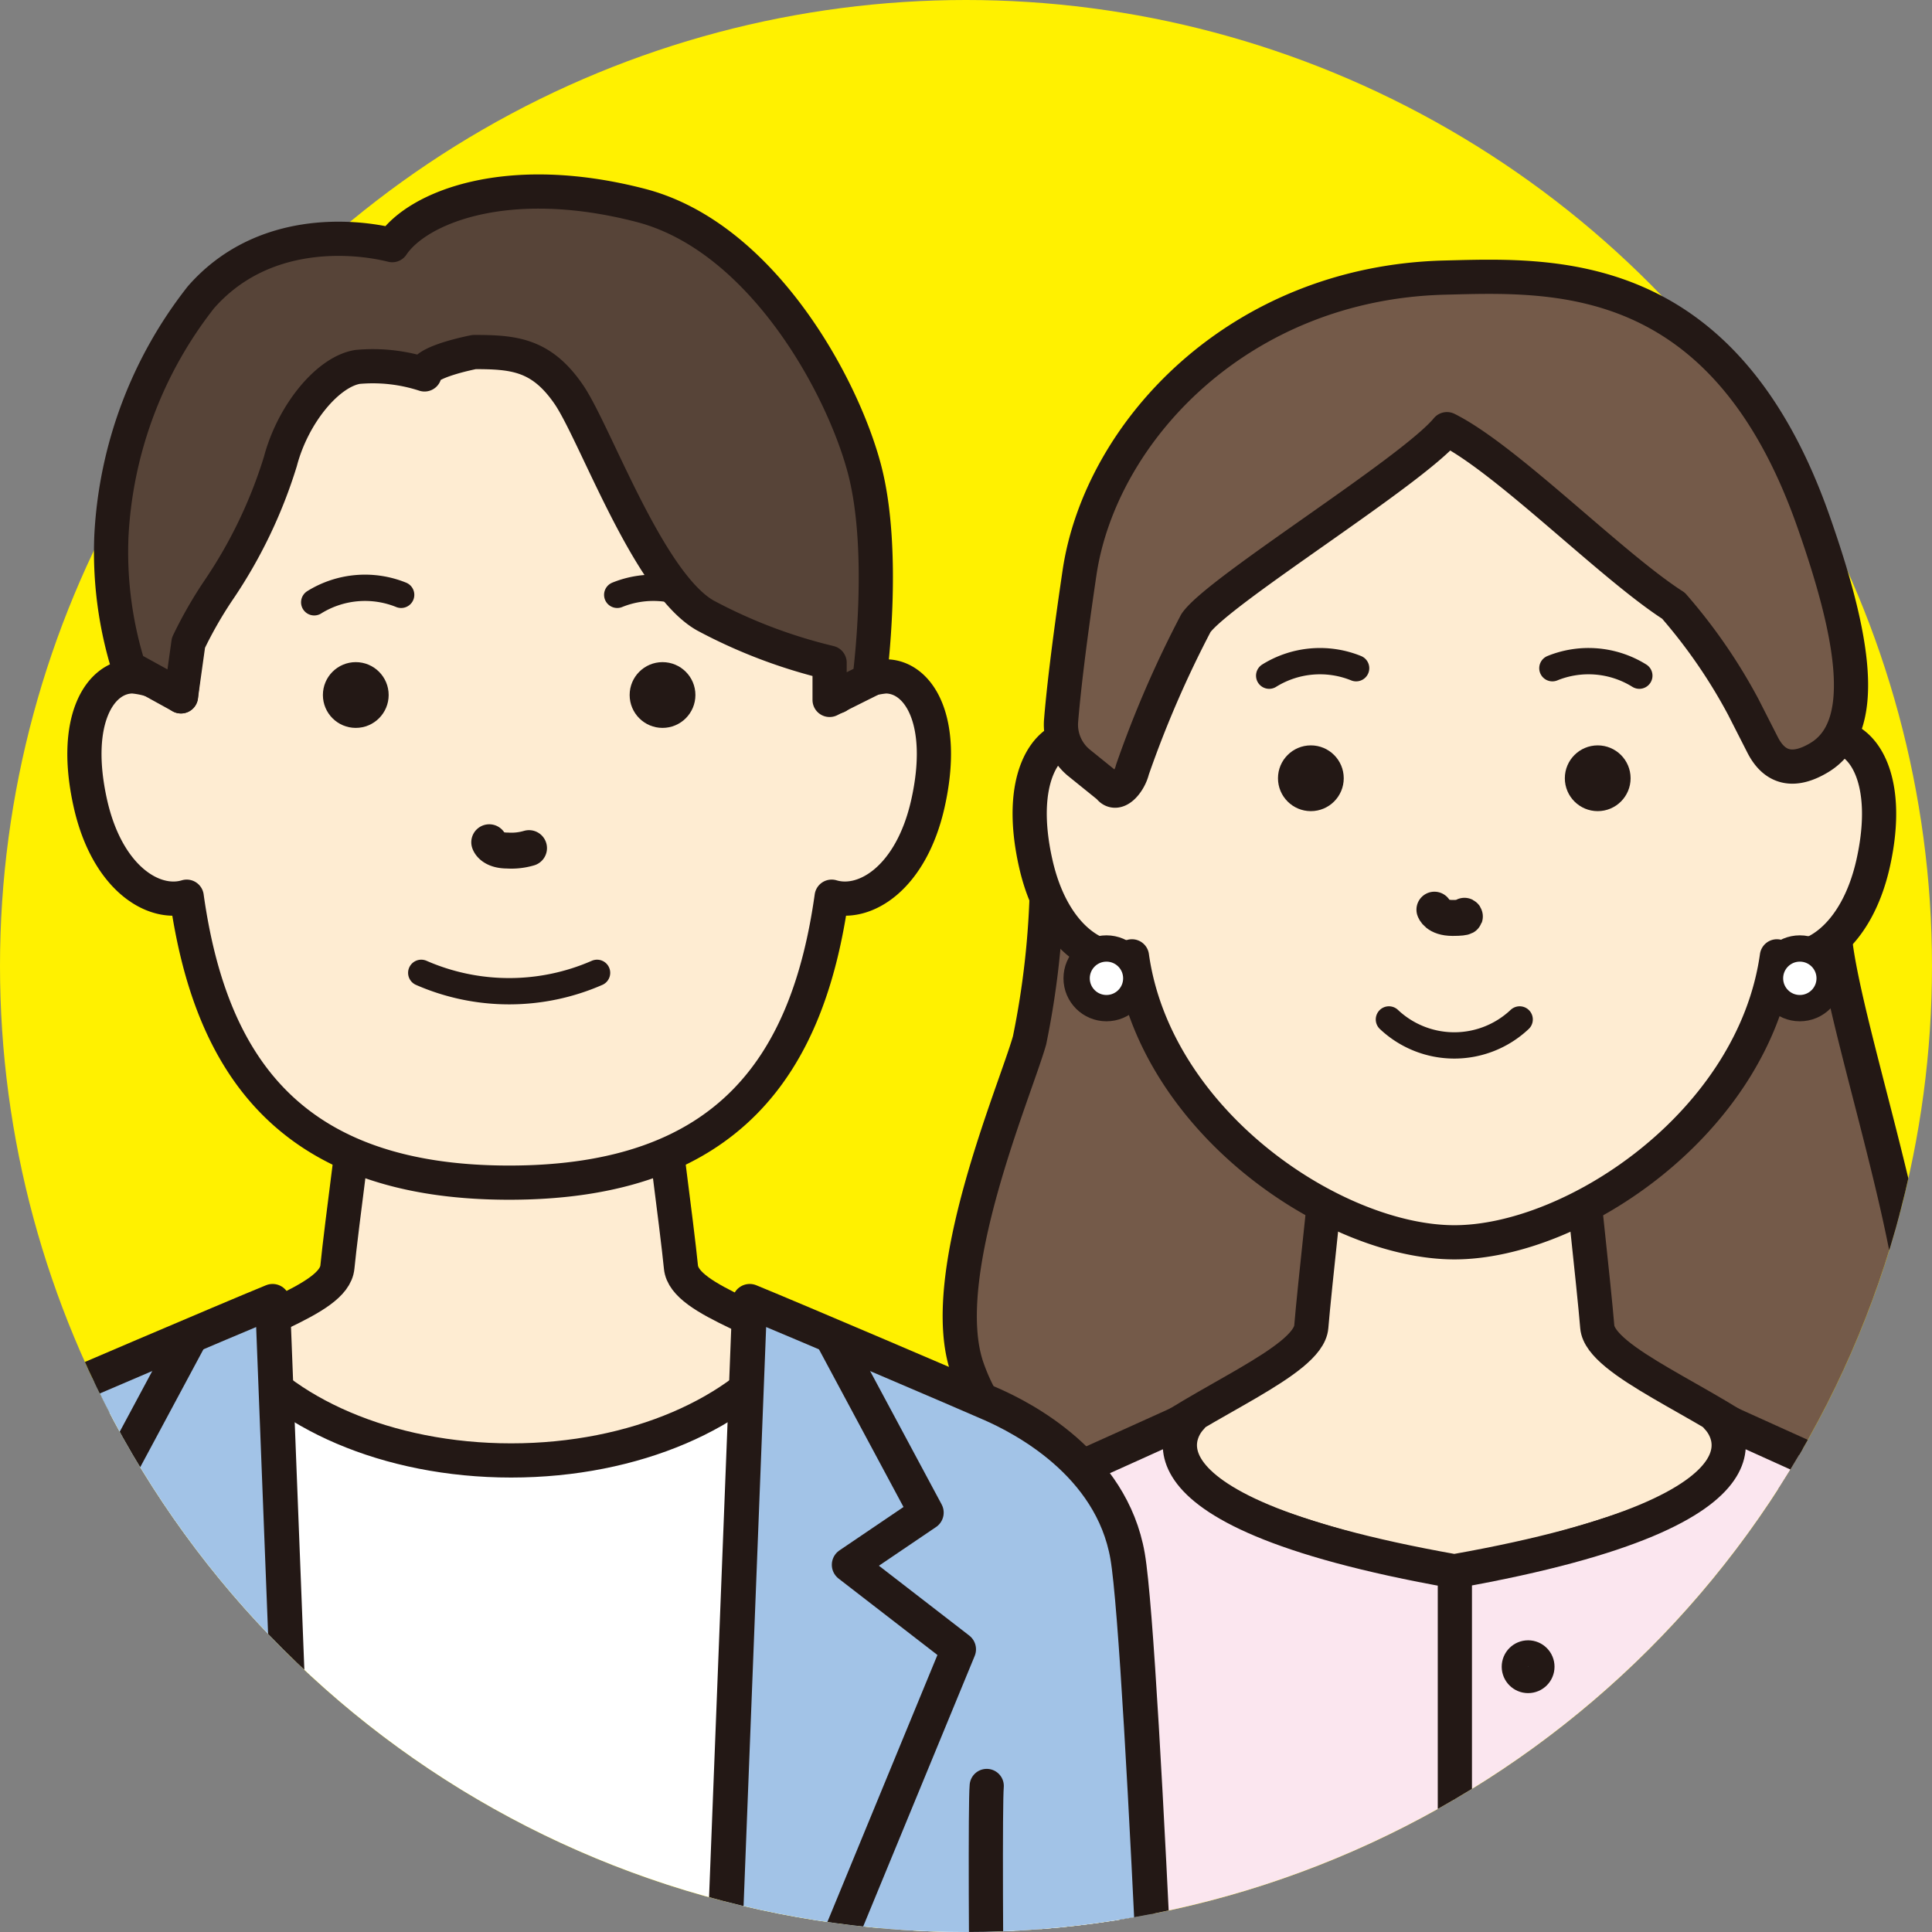<svg xmlns="http://www.w3.org/2000/svg" xmlns:xlink="http://www.w3.org/1999/xlink" width="80" height="80" viewBox="0 0 80 80">
  <rect x="0" y="0" width="80" height="80" fill="#808080" stroke="none"/>
  <defs>
    <clipPath id="clip-path">
      <path id="Path_1559" data-name="Path 1559" d="M300.515,679.951h-80v40a40,40,0,1,0,80,0Z" transform="translate(-220.515 -679.951)" fill="none"/>
    </clipPath>
    <clipPath id="clip-path-2">
      <rect id="Rectangle_329" data-name="Rectangle 329" width="67.505" height="95.496" fill="none"/>
    </clipPath>
  </defs>
  <g id="Group_3735" data-name="Group 3735" transform="translate(-461 -517)">
    <g id="Group_1444" data-name="Group 1444" transform="translate(461 517)">
      <g id="Group_1338" data-name="Group 1338" transform="translate(0)">
        <circle id="Ellipse_85" data-name="Ellipse 85" cx="40" cy="40" r="40" transform="translate(0 0)" fill="#fff100"/>
      </g>
      <g id="Group_1443" data-name="Group 1443">
        <g id="Group_1442" data-name="Group 1442" transform="translate(0 0)" clip-path="url(#clip-path)">
          <g id="Group_1430" data-name="Group 1430" transform="translate(26.466 2.233)">
            <g id="Group_1429" data-name="Group 1429" clip-path="url(#clip-path-2)">
              <g id="Group_1428" data-name="Group 1428" transform="translate(9.625 9.225)">
                <path id="Path_1536" data-name="Path 1536" d="M258.9,712.015a35.394,35.394,0,0,1-.721,6.483c-.617,2.161-3.91,9.776-2.573,13.583s4.631,5.042,9.056,5.248,23.05-.411,24.7-1.029,5.145.411,5.557-4.939c.333-4.314-3.807-15.641-3.4-18.111S258.9,712.015,258.9,712.015Z" transform="translate(-251.639 -686.873)" fill="#745a49" stroke="#231815" stroke-linecap="round" stroke-linejoin="round" stroke-width="1.416"/>
                <g id="Group_1426" data-name="Group 1426">
                  <path id="Path_1537" data-name="Path 1537" d="M287.824,734.07c-2.494-1.968-6.958-3.638-7.073-5.081s-.808-7.744-.808-7.744H269.719s-.694,6.3-.809,7.744-4.578,3.113-7.072,5.081c1.68,2.64,11.23,4.946,12.862,5.041v.015l.131-.007.131.007v-.015C276.595,739.016,286.144,736.71,287.824,734.07Z" transform="translate(-250.703 -685.51)" fill="#feecd2" stroke="#231815" stroke-linecap="round" stroke-linejoin="round" stroke-width="1.416"/>
                  <path id="Path_1538" data-name="Path 1538" d="M276.2,737.672c-14.776-2.625-10.874-6.353-10.874-6.353s-4.722,2.136-5.9,2.662-4.856,2.362-5.512,6.168-1.819,34.135-1.819,34.135H300.35s-1.162-30.329-1.818-34.135-4.33-5.643-5.512-6.168-5.9-2.662-5.9-2.662,3.9,3.728-10.873,6.353v35.787" transform="translate(-252.095 -684.071)" fill="#fbe6ef" stroke="#231815" stroke-linecap="round" stroke-linejoin="round" stroke-width="1.416"/>
                  <path id="Path_1539" data-name="Path 1539" d="M291,708.449a3.56,3.56,0,0,0-2,.827c-.883-8.723-6.623-15.464-13.589-15.464s-12.705,6.741-13.59,15.464a3.56,3.56,0,0,0-2-.827c-1.36,0-2.525,1.817-1.747,5.271.691,3.075,2.611,4.267,3.985,3.851.969,6.895,8.4,11.841,13.353,11.841s12.384-4.946,13.353-11.841c1.373.415,3.294-.776,3.985-3.851C293.521,710.266,292.355,708.449,291,708.449Z" transform="translate(-251.278 -689.429)" fill="#feecd2" stroke="#231815" stroke-linecap="round" stroke-linejoin="round" stroke-width="1.416"/>
                  <g id="Group_1424" data-name="Group 1424" transform="translate(17.135 19.714)">
                    <circle id="Ellipse_98" data-name="Ellipse 98" cx="1.054" cy="1.054" r="1.054" transform="translate(11.878)" fill="#231815" stroke="#231815" stroke-width="0.615"/>
                    <circle id="Ellipse_99" data-name="Ellipse 99" cx="1.054" cy="1.054" r="1.054" fill="#231815" stroke="#231815" stroke-width="0.615"/>
                  </g>
                  <path id="Path_1540" data-name="Path 1540" d="M272.487,712.91s.1.343.754.343.49-.09.49-.09" transform="translate(-249.182 -686.701)" fill="#feecd2" stroke="#231815" stroke-linecap="round" stroke-linejoin="round" stroke-width="1.488"/>
                  <path id="Path_1541" data-name="Path 1541" d="M276.252,716.888a3.944,3.944,0,0,1-5.414,0" transform="translate(-249.417 -686.133)" fill="none" stroke="#231815" stroke-linecap="round" stroke-linejoin="round" stroke-width="1.089"/>
                  <g id="Group_1425" data-name="Group 1425" transform="translate(16.464 15.911)">
                    <path id="Path_1542" data-name="Path 1542" d="M270.1,704.2a3.981,3.981,0,0,0-3.6.309" transform="translate(-266.501 -703.9)" fill="none" stroke="#231815" stroke-linecap="round" stroke-linejoin="round" stroke-width="1.089"/>
                    <path id="Path_1543" data-name="Path 1543" d="M276.761,704.2a3.979,3.979,0,0,1,3.6.309" transform="translate(-265.035 -703.9)" fill="none" stroke="#231815" stroke-linecap="round" stroke-linejoin="round" stroke-width="1.089"/>
                  </g>
                  <path id="Path_1544" data-name="Path 1544" d="M284.32,703.6a22.478,22.478,0,0,1,2.888,4.189l.8,1.571c.528,1.039,1.351,1.13,2.35.529,2.074-1.25,1.462-4.943-.255-9.813-3.729-10.582-10.811-10.171-15.243-10.063-8.538.208-14.271,6.387-15.136,12.225-.478,3.229-.679,5.095-.762,6.119a2.039,2.039,0,0,0,.757,1.761l1.226.99c.312.445.842-.187.969-.714a44.534,44.534,0,0,1,2.632-6.077c.926-1.338,8.953-6.278,10.393-8.027C277.408,697.522,281.747,701.949,284.32,703.6Z" transform="translate(-251.115 -689.977)" fill="#745a49" stroke="#231815" stroke-linecap="round" stroke-linejoin="round" stroke-width="1.416"/>
                </g>
                <circle id="Ellipse_100" data-name="Ellipse 100" cx="0.549" cy="0.549" r="0.549" transform="translate(26.636 57.008)" fill="#fff" stroke="#231815" stroke-linecap="round" stroke-linejoin="round" stroke-width="1.089"/>
                <circle id="Ellipse_101" data-name="Ellipse 101" cx="0.549" cy="0.549" r="0.549" transform="translate(26.636 73.335)" fill="#fff" stroke="#231815" stroke-linecap="round" stroke-linejoin="round" stroke-width="1.089"/>
                <g id="Group_1427" data-name="Group 1427" transform="translate(6.457 63.182)">
                  <line id="Line_24" data-name="Line 24" y2="27.304" fill="#fff" stroke="#231815" stroke-linecap="round" stroke-linejoin="round" stroke-width="1.089"/>
                  <line id="Line_25" data-name="Line 25" y2="27.304" transform="translate(35.34)" fill="#fff" stroke="#231815" stroke-linecap="round" stroke-linejoin="round" stroke-width="1.089"/>
                </g>
                <circle id="Ellipse_102" data-name="Ellipse 102" cx="1.235" cy="1.235" r="1.235" transform="translate(8.49 27.817)" fill="#fff" stroke="#231815" stroke-linecap="round" stroke-linejoin="round" stroke-width="1.089"/>
                <circle id="Ellipse_103" data-name="Ellipse 103" cx="1.235" cy="1.235" r="1.235" transform="translate(37.201 27.817)" fill="#fff" stroke="#231815" stroke-linecap="round" stroke-linejoin="round" stroke-width="1.089"/>
              </g>
            </g>
          </g>
          <g id="Group_1441" data-name="Group 1441" transform="translate(-12.67 2.233)">
            <g id="Group_1440" data-name="Group 1440" clip-path="url(#clip-path-2)">
              <g id="Group_1439" data-name="Group 1439" transform="translate(6.456 5.7)">
                <g id="Group_1438" data-name="Group 1438" transform="translate(0 5.438)">
                  <path id="Path_1545" data-name="Path 1545" d="M254.366,731.027c-2.627-1.968-6.441-2.755-6.579-4.2s-.97-7.744-.97-7.744H234.533s-.833,6.3-.971,7.744-3.951,2.231-6.579,4.2c1.77,2.64,11.834,5.386,13.554,5.481v.014l.138-.006.138.006v-.014C242.533,736.413,252.6,733.667,254.366,731.027Z" transform="translate(-213.377 -687.732)" fill="#feecd2" stroke="#231815" stroke-linecap="round" stroke-linejoin="round" stroke-width="1.416"/>
                  <path id="Path_1546" data-name="Path 1546" d="M256.751,706.288a3.56,3.56,0,0,0-2,.827c-.883-8.723-4.373-15.464-13.589-15.464s-12.706,6.741-13.59,15.464a3.56,3.56,0,0,0-2-.827c-1.36,0-2.525,1.817-1.749,5.271.693,3.075,2.613,4.267,3.986,3.851.968,6.895,4.207,11.841,13.353,11.841s12.384-4.946,13.353-11.841c1.373.415,3.294-.776,3.985-3.851C259.277,708.1,258.111,706.288,256.751,706.288Z" transform="translate(-213.864 -691.651)" fill="#feecd2" stroke="#231815" stroke-linecap="round" stroke-linejoin="round" stroke-width="1.416"/>
                  <g id="Group_1431" data-name="Group 1431" transform="translate(19.892 14.354)">
                    <circle id="Ellipse_104" data-name="Ellipse 104" cx="1.054" cy="1.054" r="1.054" transform="translate(12.702)" fill="#231815" stroke="#231815" stroke-width="0.615"/>
                    <circle id="Ellipse_105" data-name="Ellipse 105" cx="1.054" cy="1.054" r="1.054" fill="#231815" stroke="#231815" stroke-width="0.615"/>
                  </g>
                  <path id="Path_1547" data-name="Path 1547" d="M238.242,710.468s.1.343.755.343a2.569,2.569,0,0,0,.891-.1" transform="translate(-211.769 -688.963)" fill="#feecd2" stroke="#231815" stroke-linecap="round" stroke-linejoin="round" stroke-width="1.488"/>
                  <path id="Path_1548" data-name="Path 1548" d="M243.058,715.2a9.084,9.084,0,0,1-7.28,0" transform="translate(-212.121 -688.288)" fill="none" stroke="#231815" stroke-linecap="round" stroke-linejoin="round" stroke-width="1.089"/>
                  <g id="Group_1432" data-name="Group 1432" transform="translate(19.222 10.962)">
                    <path id="Path_1549" data-name="Path 1549" d="M235.5,701.541a3.986,3.986,0,0,0-3.6.309" transform="translate(-231.897 -701.243)" fill="none" stroke="#231815" stroke-linecap="round" stroke-linejoin="round" stroke-width="1.089"/>
                    <path id="Path_1550" data-name="Path 1550" d="M242.878,701.541a3.983,3.983,0,0,1,3.6.309" transform="translate(-230.328 -701.243)" fill="none" stroke="#231815" stroke-linecap="round" stroke-linejoin="round" stroke-width="1.089"/>
                  </g>
                  <path id="Path_1551" data-name="Path 1551" d="M267.336,738.063c-.656-3.806-4.33-5.643-5.512-6.168-.961-.427-6.019-2.506-7.87-3.265-2.024,2.856-6.439,4.841-11.573,4.841s-9.549-1.985-11.574-4.841c-1.85.759-6.907,2.838-7.87,3.265-1.181.525-4.856,2.362-5.512,6.168s-1.818,34.135-1.818,34.135h53.547S267.992,741.869,267.336,738.063Z" transform="translate(-215.002 -686.368)" fill="#fff" stroke="#231815" stroke-linecap="round" stroke-linejoin="round" stroke-width="1.416"/>
                  <g id="Group_1437" data-name="Group 1437" transform="translate(0 40.516)">
                    <g id="Group_1434" data-name="Group 1434">
                      <path id="Path_1552" data-name="Path 1552" d="M223.879,772.416h-8.8s1.183-30.886,1.851-34.762,4.41-5.746,5.614-6.281c.978-.435,8.151-3.5,10.035-4.27l1.763,45.279Z" transform="translate(-215.078 -727.103)" fill="#a2c3e7" stroke="#231815" stroke-linecap="round" stroke-linejoin="round" stroke-width="1.442"/>
                      <path id="Path_1553" data-name="Path 1553" d="M227.972,728.544l-3.807,7.1,3.19,2.161-4.528,3.5,9.585,23.256" transform="translate(-213.971 -726.897)" fill="none" stroke="#231815" stroke-linecap="round" stroke-linejoin="round" stroke-width="1.442"/>
                      <g id="Group_1433" data-name="Group 1433" transform="translate(7.555 20.066)">
                        <path id="Path_1554" data-name="Path 1554" d="M221.819,744.661c.131,1.445-.13,24.984-.13,24.984" transform="translate(-221.689 -744.661)" fill="none" stroke="#231815" stroke-linecap="round" stroke-linejoin="round" stroke-width="1.416"/>
                      </g>
                    </g>
                    <g id="Group_1436" data-name="Group 1436" transform="translate(35.494)">
                      <path id="Path_1555" data-name="Path 1555" d="M256.6,772.416h8.8s-1.184-30.886-1.853-34.762-4.41-5.746-5.613-6.281c-.979-.435-8.151-3.5-10.035-4.27l-1.765,45.279Z" transform="translate(-246.135 -727.103)" fill="#a2c3e7" stroke="#231815" stroke-linecap="round" stroke-linejoin="round" stroke-width="1.442"/>
                      <path id="Path_1556" data-name="Path 1556" d="M251.3,728.544l3.807,7.1-3.19,2.161,4.528,3.5-9.585,23.256" transform="translate(-246.032 -726.897)" fill="none" stroke="#231815" stroke-linecap="round" stroke-linejoin="round" stroke-width="1.442"/>
                      <g id="Group_1435" data-name="Group 1435" transform="translate(11.541 20.066)">
                        <path id="Path_1557" data-name="Path 1557" d="M256.271,744.661c-.131,1.445.131,24.984.131,24.984" transform="translate(-256.234 -744.661)" fill="none" stroke="#231815" stroke-linecap="round" stroke-linejoin="round" stroke-width="1.416"/>
                      </g>
                    </g>
                  </g>
                </g>
                <path id="Path_1558" data-name="Path 1558" d="M237.519,694.464a6.913,6.913,0,0,0-2.778-.31c-1.234.206-2.675,1.955-3.19,3.911a19.862,19.862,0,0,1-2.573,5.351,17.179,17.179,0,0,0-1.235,2.161l-.31,2.217-2.16-1.189a15.974,15.974,0,0,1-.72-5.454,17.43,17.43,0,0,1,3.705-9.879c2.521-2.882,6.277-2.573,7.923-2.161,1.029-1.543,4.734-3.087,10.29-1.646,4.982,1.291,8.336,7.409,9.262,10.907s.206,8.747.206,8.747l-1.647.823V706.4a21.45,21.45,0,0,1-5.145-1.954c-2.367-1.338-4.56-7.559-5.659-9.159-1.133-1.647-2.264-1.75-3.911-1.75C239.577,693.537,237.416,693.949,237.519,694.464Z" transform="translate(-213.726 -686.893)" fill="#574438" stroke="#231815" stroke-linecap="round" stroke-linejoin="round" stroke-width="1.416"/>
              </g>
            </g>
          </g>
        </g>
      </g>
    </g>
  </g>
</svg>
